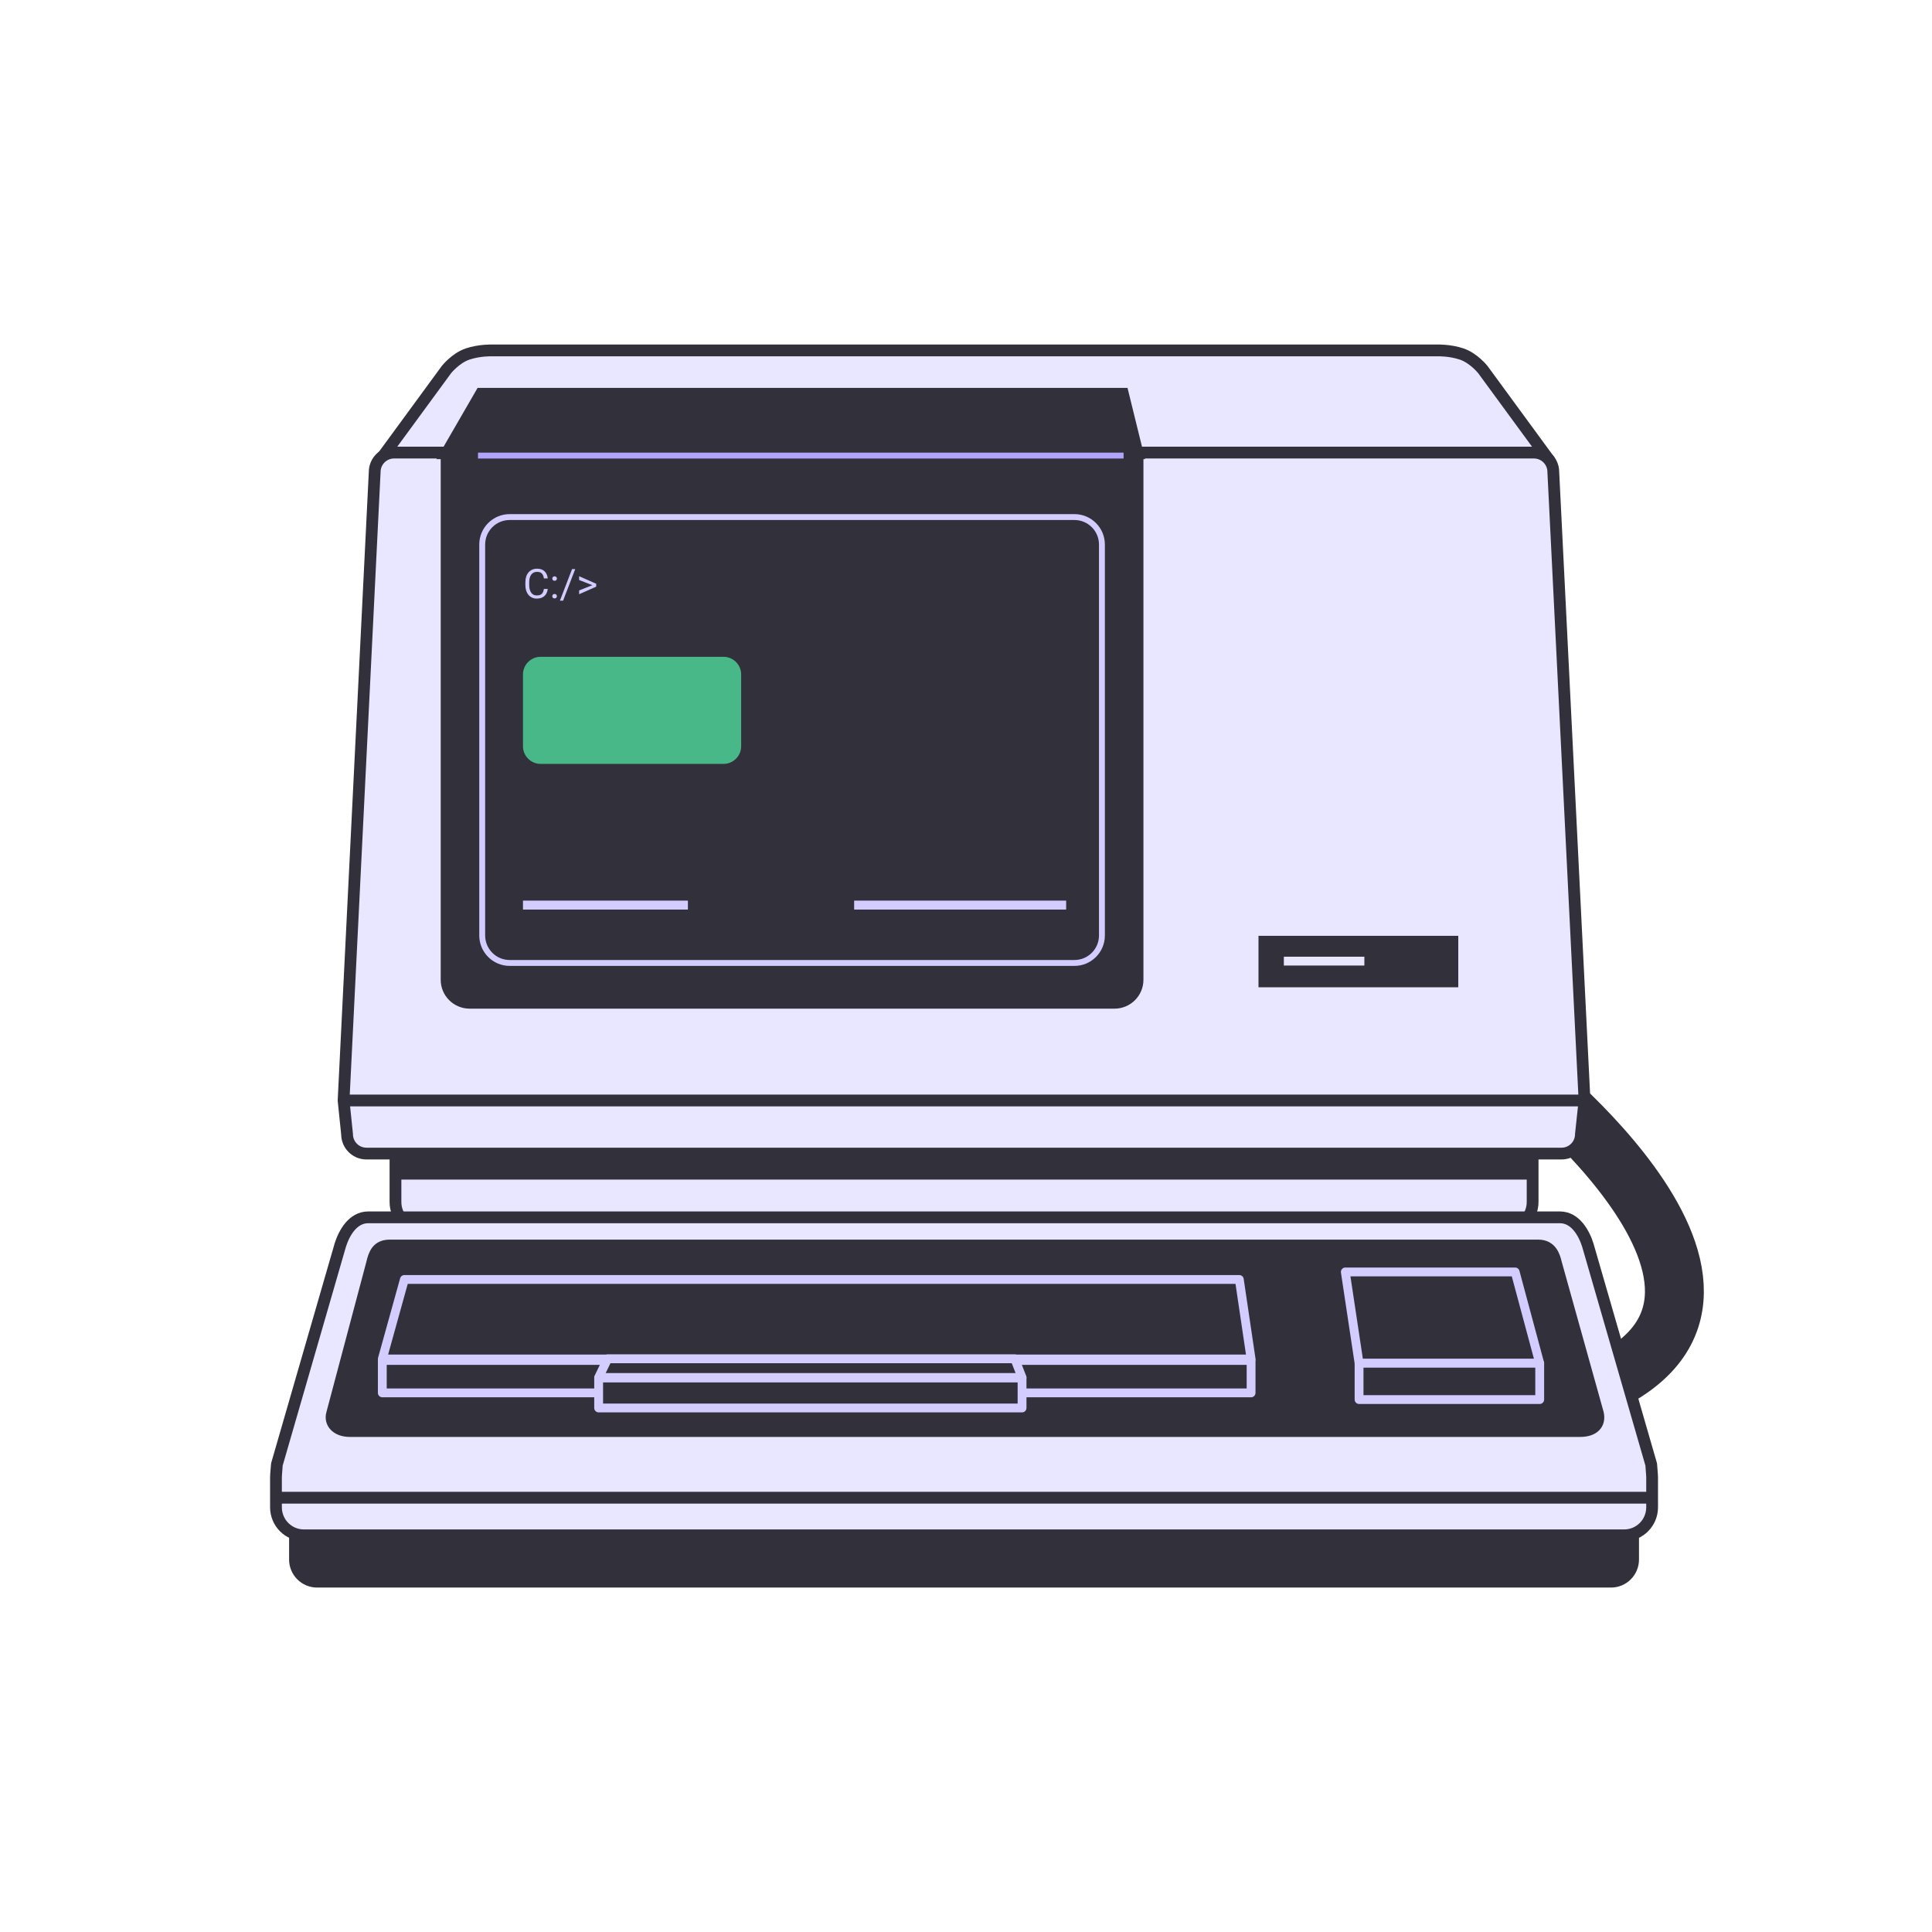 <?xml version="1.0" encoding="utf-8"?>
<svg xmlns="http://www.w3.org/2000/svg" width="135" height="135" viewBox="0 0 135 135" fill="none">
<path d="M101.826 74.952L106.675 75.208C106.675 75.208 128.702 92.576 108.411 98.001" stroke="#32313B" stroke-width="4.116" stroke-miterlimit="10"/>
<path d="M114.526 108.974C114.526 110.055 113.65 110.932 112.569 110.932H22.159C21.077 110.932 20.201 110.055 20.201 108.974V106.164C20.201 105.083 21.077 104.207 22.159 104.207H112.569C113.65 104.207 114.526 105.083 114.526 106.164V108.974Z" fill="#32313B"/>
<path d="M107.093 83.991C107.093 85.072 106.216 85.948 105.135 85.948H29.592C28.511 85.948 27.634 85.072 27.634 83.991V77.337C27.634 76.256 28.511 75.379 29.592 75.379H105.135C106.216 75.379 107.093 76.256 107.093 77.337V83.991Z" fill="#E9E6FF" stroke="#32313B" stroke-width="0.823" stroke-miterlimit="10"/>
<path d="M70.195 32.175L108.26 32.165L103.61 25.818C103.61 25.818 102.975 25.023 102.144 24.74C101.313 24.457 100.432 24.485 100.432 24.485H70.195H64.616H34.38C34.38 24.485 33.498 24.457 32.667 24.74C31.836 25.023 31.201 25.818 31.201 25.818L26.551 32.165L64.616 32.175V32.177L67.406 32.176L70.195 32.177V32.175H70.195Z" fill="#E9E6FF" stroke="#32313B" stroke-width="0.823" stroke-miterlimit="10" stroke-linejoin="round"/>
<path d="M108.538 32.981C108.538 32.232 107.931 31.625 107.182 31.625H77.586H57.134H27.538C26.789 31.625 26.182 32.232 26.182 32.981L24.008 76.9L24.251 79.251C24.251 80 24.858 80.607 25.607 80.607H57.134H77.586H109.113C109.862 80.607 110.468 80 110.468 79.251L110.72 76.9L108.538 32.981Z" fill="#E9E6FF" stroke="#32313B" stroke-width="0.823" stroke-miterlimit="10"/>
<path d="M31.206 31.672V68.464C31.206 69.35 31.927 70.069 32.817 70.069H77.877C78.766 70.069 79.487 69.35 79.487 68.464V31.672H31.206Z" fill="#32313B" stroke="#32313B" stroke-width="0.823" stroke-miterlimit="10"/>
<path d="M24.123 76.897H110.431" stroke="#32313B" stroke-width="0.823" stroke-miterlimit="10"/>
<path d="M101.898 65.391H87.938V68.987H101.898V65.391Z" fill="#32313B"/>
<path d="M76.998 38.05C76.998 36.99 76.138 36.13 75.078 36.13H35.615C34.555 36.13 33.695 36.99 33.695 38.05V65.367C33.695 66.427 34.555 67.287 35.615 67.287H75.078C76.139 67.287 76.998 66.427 76.998 65.367V38.05H76.998Z" stroke="#D2CCFF" stroke-width="0.412" stroke-miterlimit="10"/>
<path d="M31.206 31.672L33.609 27.516H78.464L79.487 31.672H31.206Z" fill="#32313B" stroke="#32313B" stroke-width="0.823" stroke-miterlimit="10"/>
<path d="M33.401 31.834H78.511" stroke="#B0A6F9" stroke-width="0.412" stroke-miterlimit="10"/>
<path d="M95.748 66.439H89.298V67.88H95.748V66.439Z" fill="#E9E6FF" stroke="#32313B" stroke-width="0.823" stroke-miterlimit="10"/>
<path d="M48.068 62.931H36.543V63.557H48.068V62.931Z" fill="#D2CCFF"/>
<path d="M74.498 62.931H59.684V63.557H74.498V62.931Z" fill="#D2CCFF"/>
<path d="M106.792 80.664H27.529V82.425H106.792V80.664Z" fill="#32313B"/>
<path d="M115.381 102.334L110.955 87.019C110.69 86.167 110.079 85.062 108.998 85.062H85.633H49.094H25.73C24.649 85.062 24.037 86.167 23.773 87.019L19.346 102.334C19.346 102.441 19.284 103.032 19.284 103.236V105.324C19.284 106.405 20.156 107.281 21.231 107.281H113.496C114.571 107.281 115.443 106.405 115.443 105.324V103.236C115.443 103.032 115.381 102.441 115.381 102.334Z" fill="#E9E6FF" stroke="#32313B" stroke-width="0.823" stroke-miterlimit="10" stroke-linejoin="round"/>
<path d="M19.168 104.654H115.339" stroke="#32313B" stroke-width="0.823" stroke-miterlimit="10" stroke-linejoin="round"/>
<path d="M111.656 98.761C111.823 99.511 111.344 99.995 110.421 99.995H24.445C23.499 99.995 23.019 99.4 23.21 98.761L26 88.266C26.153 87.604 26.374 87.031 27.235 87.031H107.492C108.395 87.031 108.616 87.789 108.727 88.266L111.656 98.761Z" fill="#32313B" stroke="#32313B" stroke-width="0.823" stroke-miterlimit="10"/>
<path d="M107.588 95.257H94.966L94.005 88.878H105.873L107.588 95.257Z" fill="#32313B" stroke="#D2CCFF" stroke-width="0.617" stroke-miterlimit="10" stroke-linejoin="round"/>
<path d="M107.588 95.257H94.966V97.795H107.588V95.257Z" fill="#32313B" stroke="#D2CCFF" stroke-width="0.617" stroke-miterlimit="10" stroke-linejoin="round"/>
<path d="M87.421 95.063H26.714V97.327H87.421V95.063Z" fill="#32313B" stroke="#D2CCFF" stroke-width="0.617" stroke-miterlimit="10" stroke-linejoin="round"/>
<path d="M87.421 94.96H26.714L28.257 89.404H86.598L87.421 94.96Z" fill="#32313B" stroke="#D2CCFF" stroke-width="0.617" stroke-miterlimit="10" stroke-linejoin="round"/>
<path d="M71.417 96.287H41.831V98.382H71.417V96.287Z" fill="#32313B" stroke="#D2CCFF" stroke-width="0.617" stroke-miterlimit="10" stroke-linejoin="round"/>
<path d="M71.417 96.254H41.831L42.461 94.948H70.908L71.417 96.254Z" fill="#32313B" stroke="#D2CCFF" stroke-width="0.617" stroke-miterlimit="10" stroke-linejoin="round"/>
<path d="M38.006 41.152H38.274C38.26 41.28 38.223 41.395 38.164 41.497C38.104 41.598 38.02 41.679 37.911 41.738C37.802 41.797 37.666 41.826 37.504 41.826C37.384 41.826 37.276 41.804 37.178 41.759C37.081 41.715 36.998 41.651 36.928 41.569C36.858 41.487 36.804 41.387 36.766 41.272C36.729 41.156 36.711 41.026 36.711 40.884V40.681C36.711 40.539 36.729 40.41 36.766 40.295C36.804 40.178 36.859 40.079 36.93 39.996C37.001 39.913 37.087 39.849 37.188 39.805C37.288 39.76 37.402 39.738 37.527 39.738C37.681 39.738 37.811 39.767 37.917 39.824C38.023 39.882 38.105 39.962 38.164 40.064C38.223 40.166 38.26 40.284 38.274 40.418H38.006C37.993 40.323 37.969 40.241 37.934 40.173C37.898 40.104 37.848 40.051 37.783 40.014C37.718 39.977 37.632 39.958 37.527 39.958C37.437 39.958 37.357 39.975 37.288 40.01C37.221 40.044 37.163 40.093 37.117 40.157C37.071 40.22 37.037 40.296 37.014 40.384C36.99 40.472 36.979 40.571 36.979 40.679V40.884C36.979 40.983 36.989 41.077 37.009 41.164C37.031 41.252 37.063 41.329 37.106 41.395C37.148 41.461 37.203 41.513 37.269 41.551C37.335 41.589 37.413 41.607 37.504 41.607C37.618 41.607 37.709 41.589 37.777 41.553C37.845 41.516 37.896 41.464 37.931 41.396C37.966 41.328 37.991 41.247 38.006 41.152ZM38.591 41.662C38.591 41.618 38.605 41.581 38.632 41.551C38.66 41.52 38.7 41.505 38.752 41.505C38.804 41.505 38.843 41.52 38.87 41.551C38.898 41.581 38.912 41.618 38.912 41.662C38.912 41.704 38.898 41.741 38.87 41.77C38.843 41.8 38.804 41.815 38.752 41.815C38.7 41.815 38.66 41.8 38.632 41.77C38.605 41.741 38.591 41.704 38.591 41.662ZM38.593 40.429C38.593 40.385 38.606 40.348 38.633 40.319C38.661 40.288 38.701 40.272 38.753 40.272C38.805 40.272 38.845 40.288 38.872 40.319C38.9 40.348 38.914 40.385 38.914 40.429C38.914 40.472 38.9 40.508 38.872 40.538C38.845 40.568 38.805 40.582 38.753 40.582C38.701 40.582 38.661 40.568 38.633 40.538C38.606 40.508 38.593 40.472 38.593 40.429ZM40.194 39.766L39.346 41.973H39.124L39.973 39.766H40.194ZM41.46 40.916L40.467 40.529V40.263L41.66 40.79V40.954L41.46 40.916ZM40.467 41.257L41.463 40.862L41.66 40.832V40.994L40.467 41.523V41.257Z" fill="#D2CCFF"/>
<path d="M51.789 52.144C51.789 52.825 51.236 53.378 50.555 53.378H37.778C37.096 53.378 36.543 52.825 36.543 52.144V47.13C36.543 46.449 37.096 45.895 37.778 45.895H50.555C51.236 45.895 51.789 46.449 51.789 47.13V52.144Z" fill="#49B889"/>
</svg>